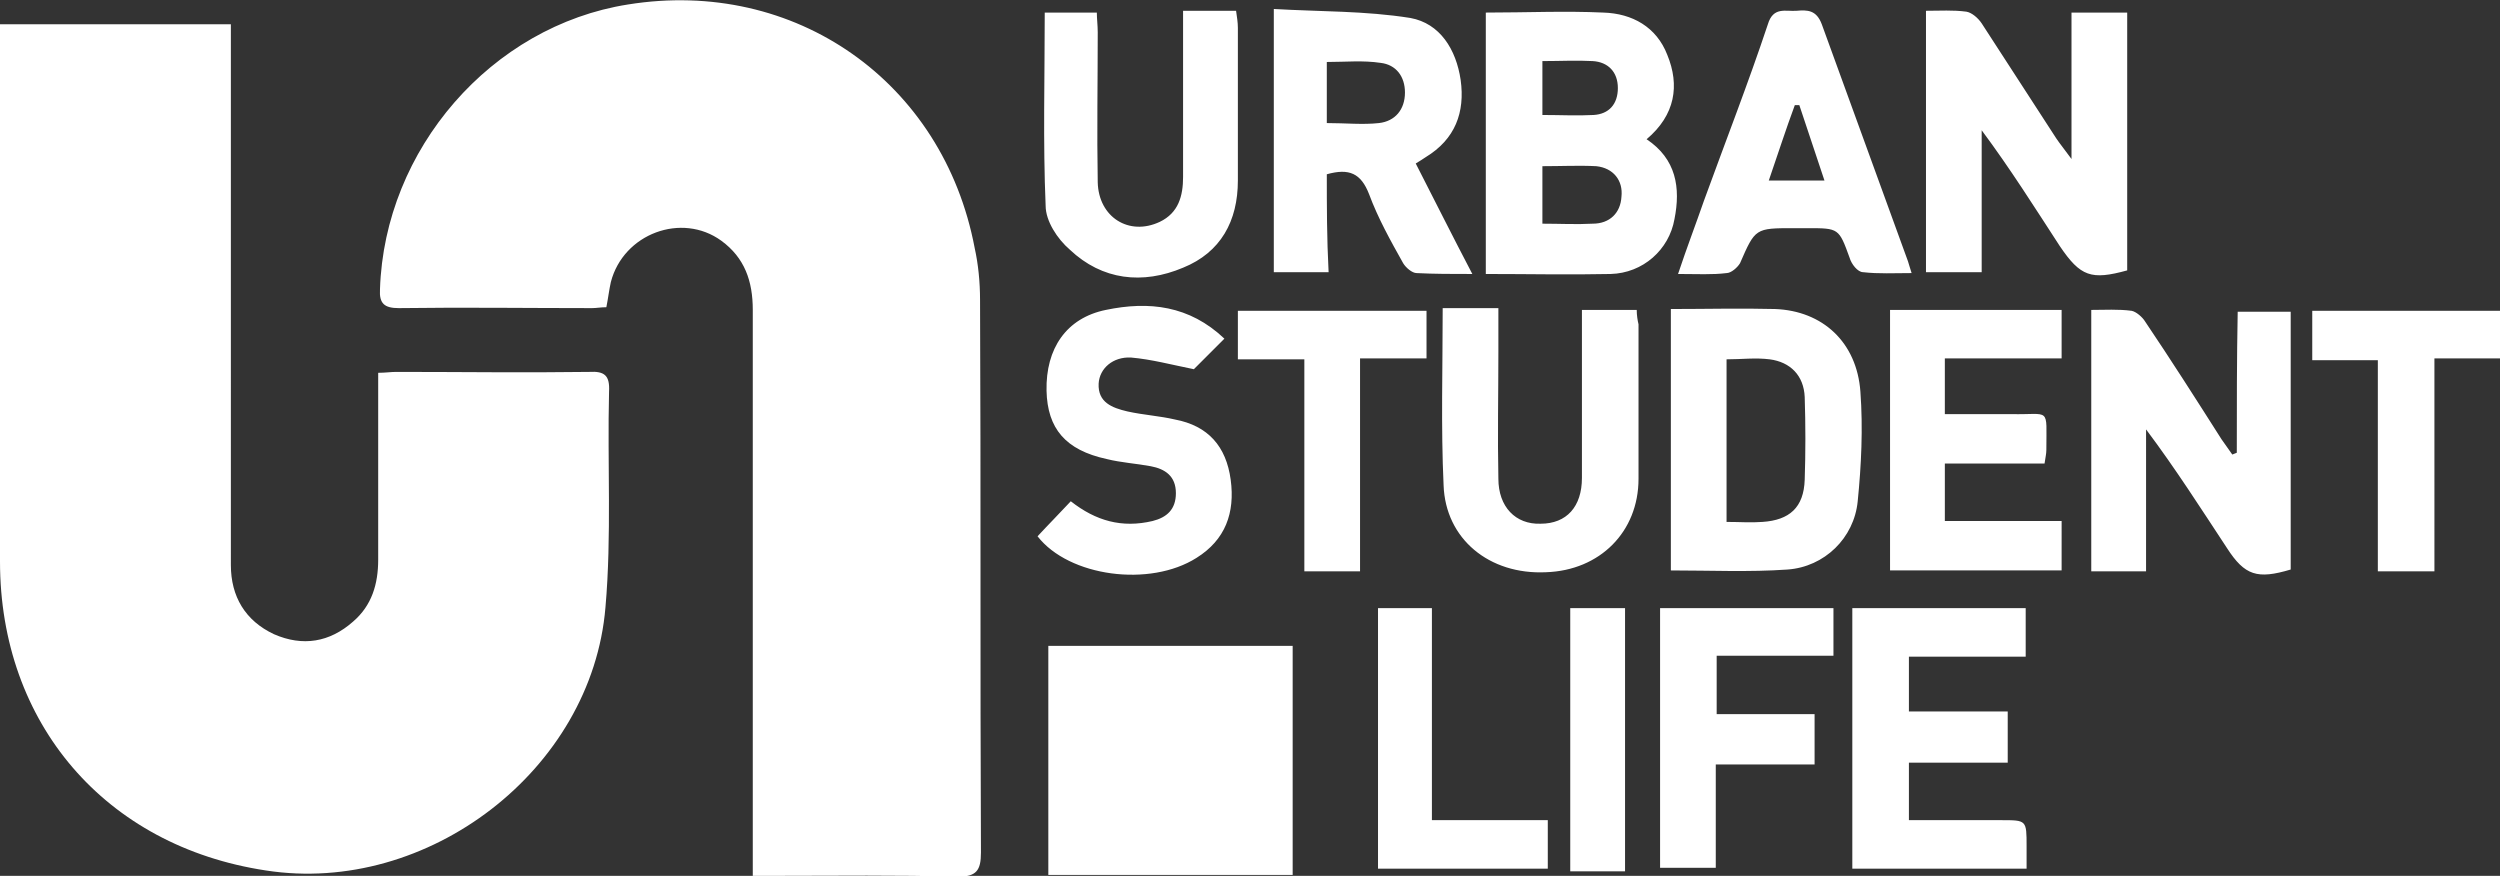<svg xmlns="http://www.w3.org/2000/svg" width="278.3" height="97.5" overflow="visible">
  <rect width="100%" height="100%" fill="#333333" stroke="none"/>
  <path fill="#fff" d="M65.6 41.4c-7.2.1-14.3 0-21.5 0-.6 0-1.2.1-2 .1v20.8c0 2.7-.7 5.1-2.8 6.9-2.6 2.3-5.6 2.8-8.8 1.4-3.2-1.5-4.8-4.2-4.8-7.7V5.3 2.7H0v59.8c0 18 11.7 31.7 29.6 34.4 18 2.8 36.3-11.2 37.8-29.3.7-8 .2-16 .4-24 .1-1.8-.5-2.3-2.2-2.2z"/>
  <path fill="#fff" d="M108.5 27.6C105 9.1 88.5-2.5 69.9.5 54.7 2.9 42.8 16.6 42.3 32.2c-.1 1.6.5 2.1 2.1 2.1 7.2-.1 14.3 0 21.5 0 .5 0 1-.1 1.6-.1.2-1 .3-1.9.5-2.8 1.4-5.4 7.9-7.8 12.3-4.6 2.6 1.9 3.5 4.5 3.5 7.7v63h2.6c6.7 0 13.5-.1 20.2.1 2.1 0 2.6-.7 2.6-2.7-.1-20.5 0-41-.1-61.5 0-2-.2-4-.6-5.8zM116.7 97.4h27.2V71.9h-27.2v25.5zM236.8 30.1V1.4h-6.2v16.3c-.8-1.1-1.3-1.7-1.7-2.3-2.8-4.3-5.5-8.5-8.3-12.8-.4-.6-1.1-1.2-1.7-1.3-1.5-.2-2.9-.1-4.5-.1v29.1h6.2V14.5c3.2 4.3 5.9 8.6 8.7 12.9 2.3 3.4 3.5 3.8 7.5 2.7zM183.3 15.5c3.2-2.7 3.7-6 2.3-9.4-1.2-3.1-3.9-4.6-7.1-4.7-4.3-.2-8.6 0-13.1 0v29.1c4.8 0 9.3.1 13.9 0 3.6-.1 6.5-2.7 7.1-6.1.7-3.5.2-6.7-3.1-8.9zm-11.6-8.7c2 0 3.8-.1 5.6 0 1.7.1 2.8 1.2 2.8 3s-1 2.9-2.7 3c-1.8.1-3.7 0-5.7 0v-6zm5.6 18.1c-1.8.1-3.7 0-5.6 0v-6.4c2.1 0 4.1-.1 6 0 1.9.2 3 1.6 2.8 3.4-.1 1.8-1.3 3-3.2 3zM249 50.4c-.2.1-.3.1-.5.2-.4-.6-.8-1.1-1.2-1.7-2.8-4.4-5.6-8.8-8.5-13.1-.3-.5-1-1.1-1.5-1.2-1.5-.2-3-.1-4.5-.1v29.1h6.1V47.8c3.3 4.4 6.1 8.8 9 13.2 2 3.1 3.4 3.5 7.1 2.4V34.7h-5.9c-.1 5.3-.1 10.5-.1 15.7zM147.7 19.4c2.5-.7 3.8-.1 4.7 2.2 1 2.7 2.4 5.2 3.8 7.7.3.5 1 1.1 1.5 1.1 2 .1 3.9.1 6.2.1-2.2-4.2-4.2-8.2-6.3-12.3.5-.3.8-.5 1.1-.7 3.3-2 4.4-5 3.9-8.6-.5-3.4-2.3-6.3-5.6-6.9-5-.8-10.1-.7-15.2-1v29.3h6.1c-.2-3.8-.2-7.4-.2-10.9zm0-12.5c2.1 0 4-.2 6 .1 1.7.2 2.7 1.5 2.7 3.3 0 1.9-1.1 3.2-2.9 3.4-1.8.2-3.7 0-5.8 0V6.9zM207.1 43.6c-.4-5.5-4.2-9-9.5-9.2-3.8-.1-7.6 0-11.6 0v29.1c4.4 0 8.7.2 13-.1 4.1-.3 7.4-3.5 7.8-7.6.4-4 .6-8.1.3-12.2zm-6.2 9.8c-.1 3.1-1.7 4.5-4.7 4.7-1.3.1-2.5 0-4 0V40c1.7 0 3.2-.2 4.8 0 2.3.3 3.8 1.8 3.9 4.2.1 3.1.1 6.2 0 9.2zM222.8 91.3h-10.3v-6.4h11v-5.7h-11v-6.1h13v-5.4h-19.3v29h19.4v-2.5c0-2.9 0-2.9-2.8-2.9zM182.2 34.5h-6.1v18.7c0 3.2-1.7 5.1-4.6 5.1-2.8.1-4.7-1.9-4.7-5-.1-4.7 0-9.5 0-14.2v-4.8h-6.2c0 6.7-.2 13.2.1 19.7.2 6 5.1 10 11.4 9.7 6-.2 10.3-4.5 10.3-10.4V36.1c-.1-.4-.2-1-.2-1.6zM216.5 51.6h11.1c.1-.7.2-1.1.2-1.5 0-4.9.5-3.9-3.9-4h-7.4v-6.2h13v-5.4h-19.1v29h19.1V58h-13v-6.4zM119.1 27.8c3.6 3.4 8.1 3.9 12.6 2 4.2-1.7 6.1-5.2 6.1-9.7v-17c0-.6-.1-1.2-.2-1.9h-5.9v18.5c0 2.1-.5 4-2.6 5-3.4 1.6-6.8-.5-6.9-4.4-.1-5.6 0-11.2 0-16.7 0-.8-.1-1.5-.1-2.2h-5.8c0 7.3-.2 14.4.1 21.5 0 1.7 1.3 3.7 2.7 4.9zM192.2 30.4c.5 0 1.2-.6 1.5-1.1 1.7-3.9 1.7-3.9 6-3.9h1.5c3.5 0 3.5 0 4.7 3.3.2.7.9 1.6 1.5 1.6 1.7.2 3.5.1 5.4.1-.2-.6-.3-1-.4-1.3l-9.6-26.4c-.6-1.6-1.6-1.6-2.8-1.5-1.2.1-2.6-.5-3.2 1.5-2.2 6.6-4.7 13-7.1 19.6-.9 2.6-1.9 5.2-2.9 8.2 2.2 0 3.8.1 5.4-.1zm7.6-18.7h.5l2.8 8.4h-6.2c1-2.9 1.9-5.7 2.9-8.4zM133.2 62.1c3.2-2 4.3-5 3.8-8.7-.5-3.7-2.5-6-6.2-6.7-1.7-.4-3.5-.5-5.3-.9-1.7-.4-3.3-1-3.2-3.1.1-1.7 1.6-3 3.6-2.9 2.3.2 4.5.8 7 1.3l3.4-3.4c-3.9-3.7-8.4-4.2-13.2-3.2-4.4.9-6.7 4.3-6.6 9 .1 4.2 2.1 6.6 6.7 7.6 1.6.4 3.3.5 4.9.8 1.6.3 2.8 1.1 2.8 3 0 1.8-1 2.7-2.6 3.1-3.4.8-6.3 0-9.1-2.2-1.3 1.4-2.5 2.6-3.7 3.9 3.5 4.5 12.5 5.7 17.7 2.4zM184.8 96.6h6.2V85.1h11v-5.6h-10.9V73h13v-5.3h-19.3v28.9zM257.4 34.6v5.5h7.3v23.5h6.3V39.9h7.3v-5.3h-20.9zM158.8 34.6h-21V40h7.4v23.6h6.2V39.9h7.4v-5.3zM159.4 67.7h-6v29h18.9v-5.4h-12.9V67.7zM174.8 97h6.1V67.7h-6.1V97z"/>
</svg>